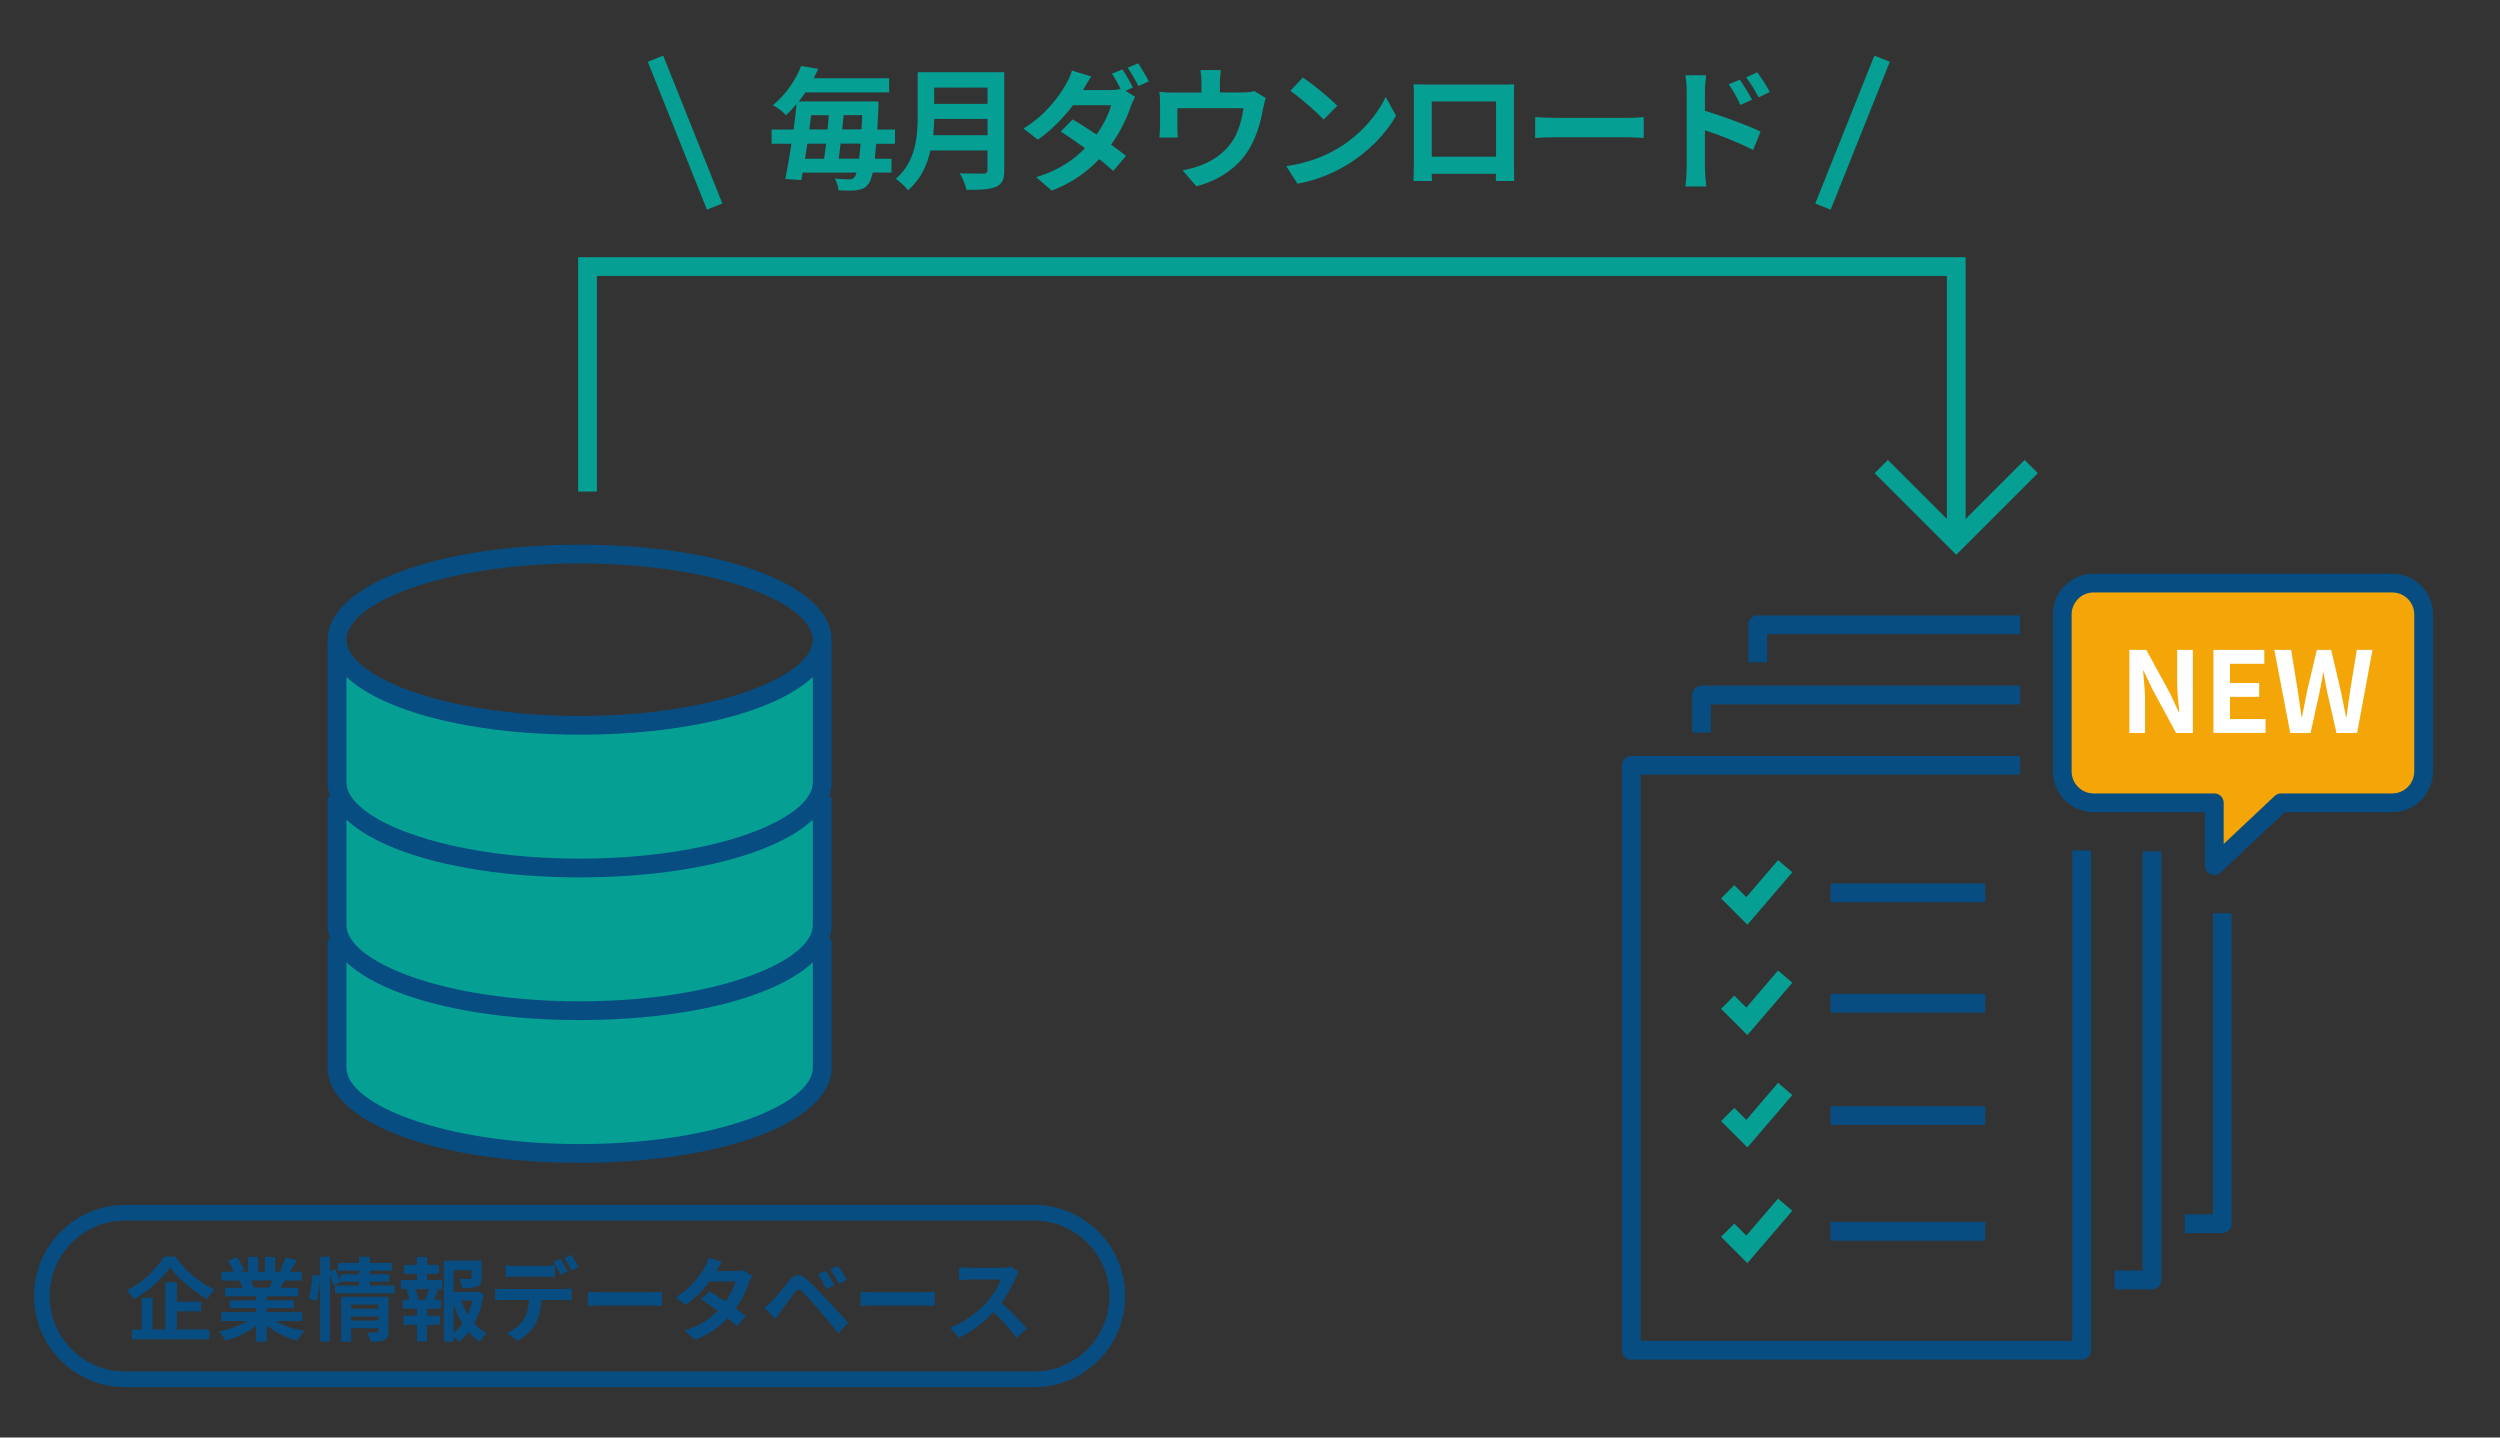 <?xml version="1.0" encoding="UTF-8"?><svg id="b" xmlns="http://www.w3.org/2000/svg" viewBox="0 0 400 230"><rect x="0" y="0" width="400" height="230" fill="#333333" stroke="none"/><g id="c"><polygon points="314.5 84.65 311.5 84.65 311.5 44.15 95.5 44.15 95.5 78.65 92.5 78.65 92.5 41.15 314.5 41.15 314.5 84.65" fill="#059f94" stroke-width="0"/><polygon points="313 88.77 299.94 75.71 302.06 73.59 313 84.53 323.94 73.59 326.06 75.71 313 88.77" fill="#059f94" stroke-width="0"/><path d="m140.18,22.99c-.06.92-.15,1.72-.21,2.41h2.66v2.22h-3c-.21.92-.43,1.47-.68,1.81-.51.7-1.09.89-1.85,1-.68.11-1.81.08-2.94.02-.02-.53-.28-1.34-.6-1.88,1.02.11,1.87.13,2.36.13.38,0,.58-.08.81-.38.11-.13.23-.36.32-.7h-8.63c-.06.43-.15.83-.21,1.19l-2.56-.17c.32-1.55.66-3.54.98-5.64h-3.17v-2.28h3.51c.19-1.41.36-2.79.49-4.09-.51.62-1.09,1.24-1.7,1.81-.49-.58-1.47-1.3-2.11-1.6,2.26-1.85,3.73-4.24,4.54-6.28l2.73.45c-.23.51-.47,1.02-.72,1.51h12.06v2.26h-13.4c-.32.49-.68.98-1.04,1.45h12.74s-.02.79-.02,1.11c-.06,1.26-.11,2.37-.17,3.39h2.83v2.28h-3Zm-11.01,0c-.13.83-.26,1.64-.36,2.41h3.05c.11-.75.21-1.55.32-2.41h-3Zm.62-4.56c-.11.75-.19,1.51-.3,2.28h2.92c.08-.77.15-1.53.21-2.28h-2.83Zm7.67,6.96c.08-.66.17-1.47.23-2.41h-3.2c-.11.85-.19,1.66-.3,2.41h3.26Zm.38-4.69c.04-.7.09-1.47.13-2.28h-3c-.06.75-.13,1.51-.21,2.28h3.09Z" fill="#059f94" stroke-width="0"/><path d="m160.69,27.21c0,1.53-.36,2.26-1.34,2.68-1.02.45-2.51.49-4.71.49-.15-.75-.66-1.96-1.07-2.66,1.49.08,3.28.06,3.75.06.51,0,.68-.17.68-.62v-3.09h-9.12c-.55,2.39-1.62,4.71-3.6,6.37-.38-.53-1.41-1.47-1.96-1.83,3.22-2.75,3.51-6.82,3.51-10.05v-7.01h13.85v15.66Zm-2.68-5.58v-2.6h-8.54c-.02.81-.06,1.7-.15,2.6h8.69Zm-8.54-7.61v2.6h8.54v-2.6h-8.54Z" fill="#059f94" stroke-width="0"/><path d="m181.26,14.02l-1.19.51,1.55.96c-.23.43-.51,1-.7,1.53-.55,1.73-1.62,4-3.15,6.13.92.66,1.75,1.28,2.39,1.79l-2.04,2.41c-.58-.53-1.36-1.19-2.24-1.9-1.88,1.98-4.28,3.79-7.61,5.05l-2.47-2.15c3.69-1.13,6.05-2.85,7.8-4.64-1.38-1-2.79-1.96-3.88-2.66l1.9-1.94c1.13.64,2.47,1.51,3.83,2.43,1.09-1.55,2-3.39,2.32-4.71h-6.09c-1.49,1.98-3.47,4.03-5.62,5.52l-2.3-1.79c3.73-2.3,5.71-5.22,6.79-7.07.32-.51.77-1.49.96-2.21l3.09.96c-.51.75-1.07,1.7-1.32,2.17h4.35c.58,0,1.19-.06,1.66-.19-.41-.81-.92-1.75-1.38-2.43l1.68-.68c.53.77,1.3,2.13,1.68,2.92Zm2.56-1l-1.68.75c-.45-.89-1.13-2.13-1.72-2.94l1.68-.7c.55.81,1.34,2.15,1.73,2.9Z" fill="#059f94" stroke-width="0"/><path d="m195.19,13.15v1.64h3.71c.9,0,1.41-.11,1.77-.23l1.85,1.13c-.17.47-.34,1.28-.43,1.7-.36,2.04-.94,4.09-1.98,6.03-1.7,3.15-4.9,5.41-8.69,6.39l-2.21-2.56c.96-.17,2.13-.49,3-.83,1.77-.66,3.64-1.92,4.84-3.64,1.09-1.55,1.64-3.58,1.9-5.47h-10.57v3.11c0,.49.02,1.15.06,1.58h-2.94c.06-.53.11-1.21.11-1.79v-3.68c0-.47-.02-1.32-.11-1.83.72.08,1.36.11,2.17.11h4.56v-1.64c0-.6-.02-1.04-.17-1.96h3.28c-.11.92-.15,1.36-.15,1.96Z" fill="#059f94" stroke-width="0"/><path d="m213.96,23.8c3.64-2.15,6.41-5.41,7.75-8.29l1.66,3c-1.62,2.88-4.45,5.82-7.88,7.88-2.15,1.3-4.9,2.49-7.9,3l-1.79-2.81c3.32-.47,6.09-1.55,8.16-2.79Zm0-6.88l-2.17,2.21c-1.11-1.19-3.77-3.51-5.33-4.6l2-2.13c1.49,1,4.26,3.22,5.5,4.52Z" fill="#059f94" stroke-width="0"/><path d="m228.44,13.53h11.72c.53,0,1.34,0,2.11-.04-.04.64-.04,1.43-.04,2.07v10.44c0,.83.04,2.88.04,2.96h-2.94s.02-.53.02-1.15h-10.27c.02.6.02,1.09.02,1.15h-2.94c0-.11.06-1.96.06-2.98v-10.42c0-.6,0-1.47-.04-2.07.87.02,1.68.04,2.26.04Zm.64,11.54h10.29v-8.84h-10.29v8.84Z" fill="#059f94" stroke-width="0"/><path d="m249.06,18.86h11.44c1,0,1.94-.08,2.49-.13v3.34c-.51-.02-1.6-.11-2.49-.11h-11.44c-1.21,0-2.64.04-3.43.11v-3.34c.77.06,2.32.13,3.43.13Z" fill="#059f94" stroke-width="0"/><path d="m269.87,14.62c0-.77-.06-1.81-.21-2.58h3.32c-.09.75-.19,1.68-.19,2.58v3.11c2.83.85,6.94,2.36,8.9,3.32l-1.19,2.96c-2.21-1.17-5.41-2.41-7.71-3.17v6.03c0,.6.11,2.09.21,2.96h-3.34c.13-.83.21-2.13.21-2.96v-12.25Zm10.44,1.34l-1.85.83c-.62-1.34-1.09-2.19-1.87-3.3l1.79-.75c.6.89,1.45,2.26,1.94,3.22Zm2.85-1.24l-1.79.87c-.68-1.34-1.19-2.13-1.98-3.2l1.77-.83c.62.85,1.51,2.19,2,3.15Z" fill="#059f94" stroke-width="0"/><rect x="108.28" y="8.47" width="2.66" height="25.49" transform="translate(-.04 42.23) rotate(-21.8)" fill="#059f94" stroke-width="0"/><rect x="283.64" y="19.88" width="25.49" height="2.66" transform="translate(166.69 288.56) rotate(-68.21)" fill="#059f94" stroke-width="0"/><path d="m333.07,217.54h-72.07c-.83,0-1.5-.67-1.5-1.5v-93.59c0-.83.67-1.5,1.5-1.5h62.21v3h-60.71v90.59h69.07v-78.47h3v79.97c0,.83-.67,1.5-1.5,1.5Z" fill="#074d82" stroke-width="0"/><polygon points="279.58 147.96 275.37 143.74 277.49 141.62 279.41 143.54 284.49 137.62 286.77 139.57 279.58 147.96" fill="#059f94" stroke-width="0"/><rect x="292.89" y="141.36" width="24.75" height="3" fill="#074d82" stroke-width="0"/><polygon points="279.58 165.62 275.37 161.41 277.49 159.29 279.41 161.21 284.49 155.28 286.77 157.24 279.58 165.62" fill="#059f94" stroke-width="0"/><rect x="292.89" y="159.02" width="24.75" height="3" fill="#074d82" stroke-width="0"/><polygon points="279.58 183.59 275.37 179.38 277.49 177.26 279.41 179.18 284.49 173.25 286.77 175.21 279.58 183.59" fill="#059f94" stroke-width="0"/><rect x="292.89" y="176.99" width="24.75" height="3" fill="#074d82" stroke-width="0"/><polygon points="279.58 202.11 275.37 197.89 277.49 195.77 279.41 197.69 284.49 191.77 286.77 193.72 279.58 202.11" fill="#059f94" stroke-width="0"/><rect x="292.89" y="195.51" width="24.75" height="3" fill="#074d82" stroke-width="0"/><path d="m344.32,206.29h-6v-3h4.5v-67.08h3v68.58c0,.83-.67,1.5-1.5,1.5Z" fill="#074d82" stroke-width="0"/><path d="m273.75,117.2h-3v-6c0-.83.67-1.5,1.5-1.5h50.96v3h-49.46v4.5Z" fill="#074d82" stroke-width="0"/><path d="m355.56,197.29h-6v-3h4.5v-48.17h3v49.67c0,.83-.67,1.5-1.5,1.5Z" fill="#074d82" stroke-width="0"/><path d="m282.75,105.96h-3v-6c0-.83.67-1.5,1.5-1.5h41.95v3h-40.45v4.5Z" fill="#074d82" stroke-width="0"/><path d="m329.95,98.31v25.12c0,2.77,2.25,5.02,5.02,5.02h19.31v10.05l10.67-10.05h17.79c2.77,0,5.02-2.25,5.02-5.02v-25.12c0-2.77-2.25-5.02-5.02-5.02h-47.78c-2.77,0-5.02,2.25-5.02,5.02Z" fill="#f4a608" stroke-width="0"/><path d="m354.29,140c-.2,0-.4-.04-.59-.12-.55-.24-.91-.78-.91-1.38v-8.55h-17.81c-3.6,0-6.52-2.93-6.52-6.52v-25.12c0-3.6,2.93-6.52,6.52-6.52h47.78c3.6,0,6.52,2.93,6.52,6.52v25.12c0,3.6-2.93,6.52-6.52,6.52h-17.2l-10.24,9.64c-.28.27-.65.41-1.03.41Zm-19.31-45.21c-1.94,0-3.52,1.58-3.52,3.52v25.12c0,1.94,1.58,3.52,3.52,3.52h19.31c.83,0,1.5.67,1.5,1.5v6.58l8.15-7.67c.28-.26.65-.41,1.03-.41h17.79c1.94,0,3.52-1.58,3.52-3.52v-25.12c0-1.94-1.58-3.52-3.52-3.52h-47.78Z" fill="#074d82" stroke-width="0"/><path d="m340.7,103.98h2.71l3.86,7.09,1.33,2.87h.09c-.13-1.38-.34-3.14-.34-4.65v-5.31h2.51v13.3h-2.69l-3.84-7.11-1.35-2.85h-.09c.12,1.44.32,3.1.32,4.63v5.33h-2.51v-13.3Z" fill="#fff" stroke-width="0"/><path d="m354.14,103.98h8.15v2.23h-5.49v3.07h4.67v2.22h-4.67v3.55h5.69v2.22h-8.34v-13.3Z" fill="#fff" stroke-width="0"/><path d="m363.89,103.98h2.69l1.06,6.5c.2,1.4.41,2.8.61,4.23h.07c.27-1.44.56-2.85.84-4.23l1.54-6.5h2.28l1.53,6.5c.29,1.36.56,2.8.84,4.23h.09c.2-1.44.39-2.85.59-4.23l1.06-6.5h2.51l-2.46,13.3h-3.3l-1.49-6.57c-.21-1.04-.41-2.06-.57-3.09h-.07c-.18,1.02-.36,2.05-.57,3.09l-1.45,6.57h-3.25l-2.55-13.3Z" fill="#fff" stroke-width="0"/><path d="m165.43,221.95H20.03c-8.04,0-14.58-6.54-14.58-14.58s6.54-14.58,14.58-14.58h145.41c8.04,0,14.58,6.54,14.58,14.58s-6.54,14.58-14.58,14.58Zm-145.41-26.66c-6.66,0-12.08,5.42-12.08,12.08s5.42,12.08,12.08,12.08h145.41c6.66,0,12.08-5.42,12.08-12.08s-5.42-12.08-12.08-12.08H20.03Z" fill="#074d82" stroke-width="0"/><path d="m131.4,99.86c-.03.12-.08.25-.12.37.16.53.25,1.08.25,1.63v-2h-.12Z" fill="#059f94" stroke-width="0"/><path d="m54.03,99.86h-.12v2c0-.55.09-1.09.25-1.63-.04-.12-.09-.25-.12-.37Z" fill="#059f94" stroke-width="0"/><path d="m92.72,116.41c-21.44,0-38.81-6.52-38.81-14.56v70.73c0,6.46,17.38,11.71,38.81,11.71s38.81-5.24,38.81-11.71v-70.73c0,8.04-17.38,14.56-38.81,14.56Z" fill="#059f94" stroke-width="0"/><path d="m92.74,140.38c-22.98,0-40.31-6.53-40.31-15.2v-22.83c0-8.67,17.33-15.2,40.31-15.2s40.31,6.53,40.31,15.2v22.83c0,8.67-17.33,15.2-40.31,15.2Zm0-50.23c-21.99,0-37.31,6.43-37.31,12.2v22.83c0,5.77,15.32,12.2,37.31,12.2s37.31-6.43,37.31-12.2v-22.83c0-5.77-15.32-12.2-37.31-12.2Z" fill="#074d82" stroke-width="0"/><path d="m92.74,117.55c-22.98,0-40.31-6.53-40.31-15.2h3c0,5.77,15.32,12.2,37.31,12.2s37.31-6.43,37.31-12.2h3c0,8.67-17.33,15.2-40.31,15.2Z" fill="#074d82" stroke-width="0"/><path d="m92.74,163.21c-22.98,0-40.31-6.53-40.31-15.2v-20.55h3v20.55c0,5.77,15.32,12.2,37.31,12.2s37.31-6.43,37.31-12.2v-20.55h3v20.55c0,8.67-17.33,15.2-40.31,15.2Z" fill="#074d82" stroke-width="0"/><path d="m92.74,186.05c-22.98,0-40.31-6.53-40.31-15.2v-20.55h3v20.55c0,5.77,15.32,12.2,37.31,12.2s37.31-6.43,37.31-12.2v-20.55h3v20.55c0,8.67-17.33,15.2-40.31,15.2Z" fill="#074d82" stroke-width="0"/><path d="m28.04,201.03c1.57,2.3,3.96,4.28,6.28,5.28-.44.45-.83,1.02-1.16,1.56-2.25-1.25-4.68-3.34-5.93-5.13-1.18,1.77-3.42,3.8-5.82,5.15-.22-.39-.71-1.03-1.09-1.4,2.52-1.29,4.86-3.61,5.95-5.45h1.77Zm.25,11.68h5.21v1.57h-12.38v-1.57h1.58v-5.05h1.7v5.05h2.07v-7.55h1.82v3.11h3.9v1.53h-3.9v2.91Z" fill="#074d82" stroke-width="0"/><path d="m44.11,211.36c1.24.76,2.92,1.32,4.61,1.58-.39.38-.9,1.11-1.16,1.57-1.79-.45-3.55-1.32-4.89-2.46v2.62h-1.7v-2.53c-1.35,1.06-3.14,1.9-4.87,2.36-.25-.42-.74-1.09-1.11-1.44,1.63-.33,3.34-.95,4.59-1.7h-4.17v-1.42h5.55v-.64h-4.19v-1.25h4.19v-.65h-4.92v-1.35h2.76c-.12-.36-.31-.8-.49-1.13l.17-.03h-3.04v-1.41h1.95c-.2-.55-.58-1.25-.9-1.8l1.48-.51c.42.62.9,1.48,1.11,2.05l-.71.26h1.32v-2.37h1.61v2.37h1.08v-2.37h1.63v2.37h1.29l-.52-.16c.35-.6.71-1.47.92-2.11l1.82.44c-.41.67-.8,1.32-1.13,1.83h1.89v1.41h-2.73c-.23.42-.46.81-.68,1.16h2.85v1.35h-5.05v.65h4.36v1.25h-4.36v.64h5.66v1.42h-4.22Zm-3.96-6.49c.2.38.39.81.49,1.12l-.25.04h2.72c.17-.35.35-.77.51-1.16h-3.48Z" fill="#074d82" stroke-width="0"/><path d="m49.4,207.75c.31-.99.52-2.62.6-3.8l1.22.16c-.03,1.21-.26,2.94-.57,4.06l-1.25-.42Zm13.73-2.07v1.24h-9.53v-1.24h3.85v-.62h-3.01l.03.07-1.13.55c-.1-.42-.31-1.03-.54-1.6v10.57h-1.56v-13.57h1.56v2.33l.83-.35c.31.62.64,1.44.81,1.98v-1.15h3.01v-.58h-3.4v-1.24h3.4v-.99h1.72v.99h3.52v1.24h-3.52v.58h3.13v1.16h-3.13v.62h3.96Zm-.97,7.33c0,.76-.15,1.16-.67,1.4-.51.25-1.24.25-2.24.25-.06-.42-.26-1.05-.47-1.47.6.04,1.28.03,1.47.03.2,0,.28-.06.28-.23v-.48h-4.35v2.18h-1.6v-7.21h7.58v5.54Zm-5.98-4.28v.68h4.35v-.68h-4.35Zm4.35,2.57v-.67h-4.35v.67h4.35Z" fill="#074d82" stroke-width="0"/><path d="m68.32,204.81h2.43v1.45h-1.21l.57.15c-.25.54-.46,1.1-.67,1.54h1.09v1.45h-2.21v1.12h2.05v1.45h-2.05v2.65h-1.6v-2.65h-2.17v-1.45h2.17v-1.12h-2.28v-1.45h1.09c-.09-.46-.28-1.08-.48-1.56l.52-.13h-1.44v-1.45h2.59v-1h-2.08v-1.42h2.08v-1.27h1.6v1.27h1.89v1.42h-1.89v1Zm-.22,3.01c.17-.44.39-1.06.52-1.56h-2.21c.25.52.45,1.15.51,1.56l-.46.13h2.11l-.46-.13Zm9.31-.84c-.28,1.76-.79,3.39-1.53,4.76.6.65,1.26,1.21,2.02,1.58-.38.32-.87.93-1.12,1.37-.68-.41-1.28-.93-1.82-1.54-.47.6-.99,1.12-1.58,1.56-.19-.29-.49-.62-.8-.9v.86h-1.57v-12.96h6.06v2.73c0,.74-.16,1.16-.73,1.4-.55.23-1.34.25-2.4.25-.07-.46-.29-1.06-.5-1.48.71.03,1.51.03,1.73.03.22-.01.29-.06.29-.22v-1.19h-2.89v3.48h3.5l.29-.07,1.03.36Zm-4.83,6.3c.52-.42.99-.92,1.4-1.48-.57-.93-1.03-1.99-1.4-3.14v4.62Zm1.22-5.22c.26.8.61,1.56,1.03,2.25.33-.7.6-1.47.77-2.25h-1.8Z" fill="#074d82" stroke-width="0"/><path d="m80.63,206.24h9.52c.31,0,.95-.03,1.32-.09v1.89c-.36-.03-.92-.04-1.32-.04h-3.5c-.09,1.5-.41,2.72-.93,3.74-.51,1.02-1.63,2.14-2.92,2.79l-1.7-1.24c1.03-.39,2.05-1.22,2.63-2.08.6-.9.84-1.99.9-3.21h-4c-.42,0-.99.03-1.4.06v-1.9c.44.06.95.09,1.4.09Zm1.85-3.69h4.75c.49,0,1.08-.04,1.57-.12v1.88c-.49-.03-1.06-.04-1.57-.04h-4.75c-.5,0-1.12.01-1.56.04v-1.88c.47.07,1.06.12,1.56.12Zm8.35.87l-1.16.51c-.31-.6-.76-1.47-1.15-2.02l1.16-.48c.36.54.87,1.45,1.15,1.99Zm1.75-.67l-1.16.51c-.31-.61-.77-1.45-1.16-2.01l1.15-.48c.38.55.92,1.47,1.18,1.98Z" fill="#074d82" stroke-width="0"/><path d="m96.41,206.76h7.81c.68,0,1.32-.06,1.7-.09v2.28c-.35-.01-1.09-.07-1.7-.07h-7.81c-.83,0-1.8.03-2.34.07v-2.28c.52.04,1.58.09,2.34.09Z" fill="#074d82" stroke-width="0"/><path d="m114.64,203.37h2.95c.45,0,.95-.06,1.27-.16l1.48.92c-.16.28-.35.67-.48,1.03-.39,1.18-1.12,2.73-2.15,4.19.63.45,1.19.87,1.61,1.22l-1.38,1.64c-.39-.36-.93-.81-1.53-1.29-1.28,1.35-2.94,2.59-5.21,3.45l-1.69-1.47c2.52-.77,4.13-1.95,5.34-3.16-.95-.7-1.91-1.35-2.65-1.82l1.29-1.32c.77.44,1.69,1.03,2.6,1.64.76-1.05,1.38-2.31,1.6-3.21h-4.16c-1.02,1.35-2.37,2.75-3.84,3.77l-1.57-1.21c2.54-1.58,3.9-3.58,4.62-4.84.23-.35.54-1.02.67-1.51l2.11.65c-.36.51-.73,1.16-.9,1.48Z" fill="#074d82" stroke-width="0"/><path d="m123.53,208.16c.65-.67,1.79-2.09,2.79-3.29.86-1.02,1.72-1.18,2.85-.12.97.92,2.09,2.08,2.97,3.02.97,1.03,2.46,2.65,3.58,3.84l-1.6,1.72c-.97-1.21-2.21-2.71-3.07-3.71-.84-1-2.14-2.41-2.66-2.95-.47-.47-.77-.44-1.19.09-.57.73-1.6,2.17-2.18,2.95-.33.46-.68.97-.95,1.35l-1.75-1.8c.44-.35.76-.67,1.21-1.11Zm9.96-2.5l-1.31.57c-.42-.92-.79-1.63-1.32-2.37l1.26-.52c.41.6,1.05,1.66,1.37,2.33Zm1.99-.86l-1.26.61c-.47-.92-.86-1.58-1.4-2.31l1.25-.57c.42.58,1.08,1.61,1.41,2.27Z" fill="#074d82" stroke-width="0"/><path d="m140.03,206.76h7.81c.68,0,1.32-.06,1.7-.09v2.28c-.35-.01-1.09-.07-1.7-.07h-7.81c-.83,0-1.8.03-2.34.07v-2.28c.52.04,1.58.09,2.34.09Z" fill="#074d82" stroke-width="0"/><path d="m162.51,204.45c-.5,1.13-1.31,2.69-2.28,4,1.44,1.25,3.2,3.11,4.06,4.16l-1.66,1.44c-.95-1.31-2.3-2.79-3.67-4.12-1.54,1.63-3.48,3.14-5.47,4.09l-1.5-1.57c2.34-.87,4.59-2.65,5.96-4.17.96-1.09,1.85-2.53,2.17-3.56h-4.93c-.61,0-1.41.09-1.72.1v-2.07c.39.06,1.28.1,1.72.1h5.13c.62,0,1.21-.09,1.5-.19l1.19.89c-.12.16-.38.61-.51.9Z" fill="#074d82" stroke-width="0"/><rect width="400" height="230" fill="none" stroke-width="0"/></g></svg>